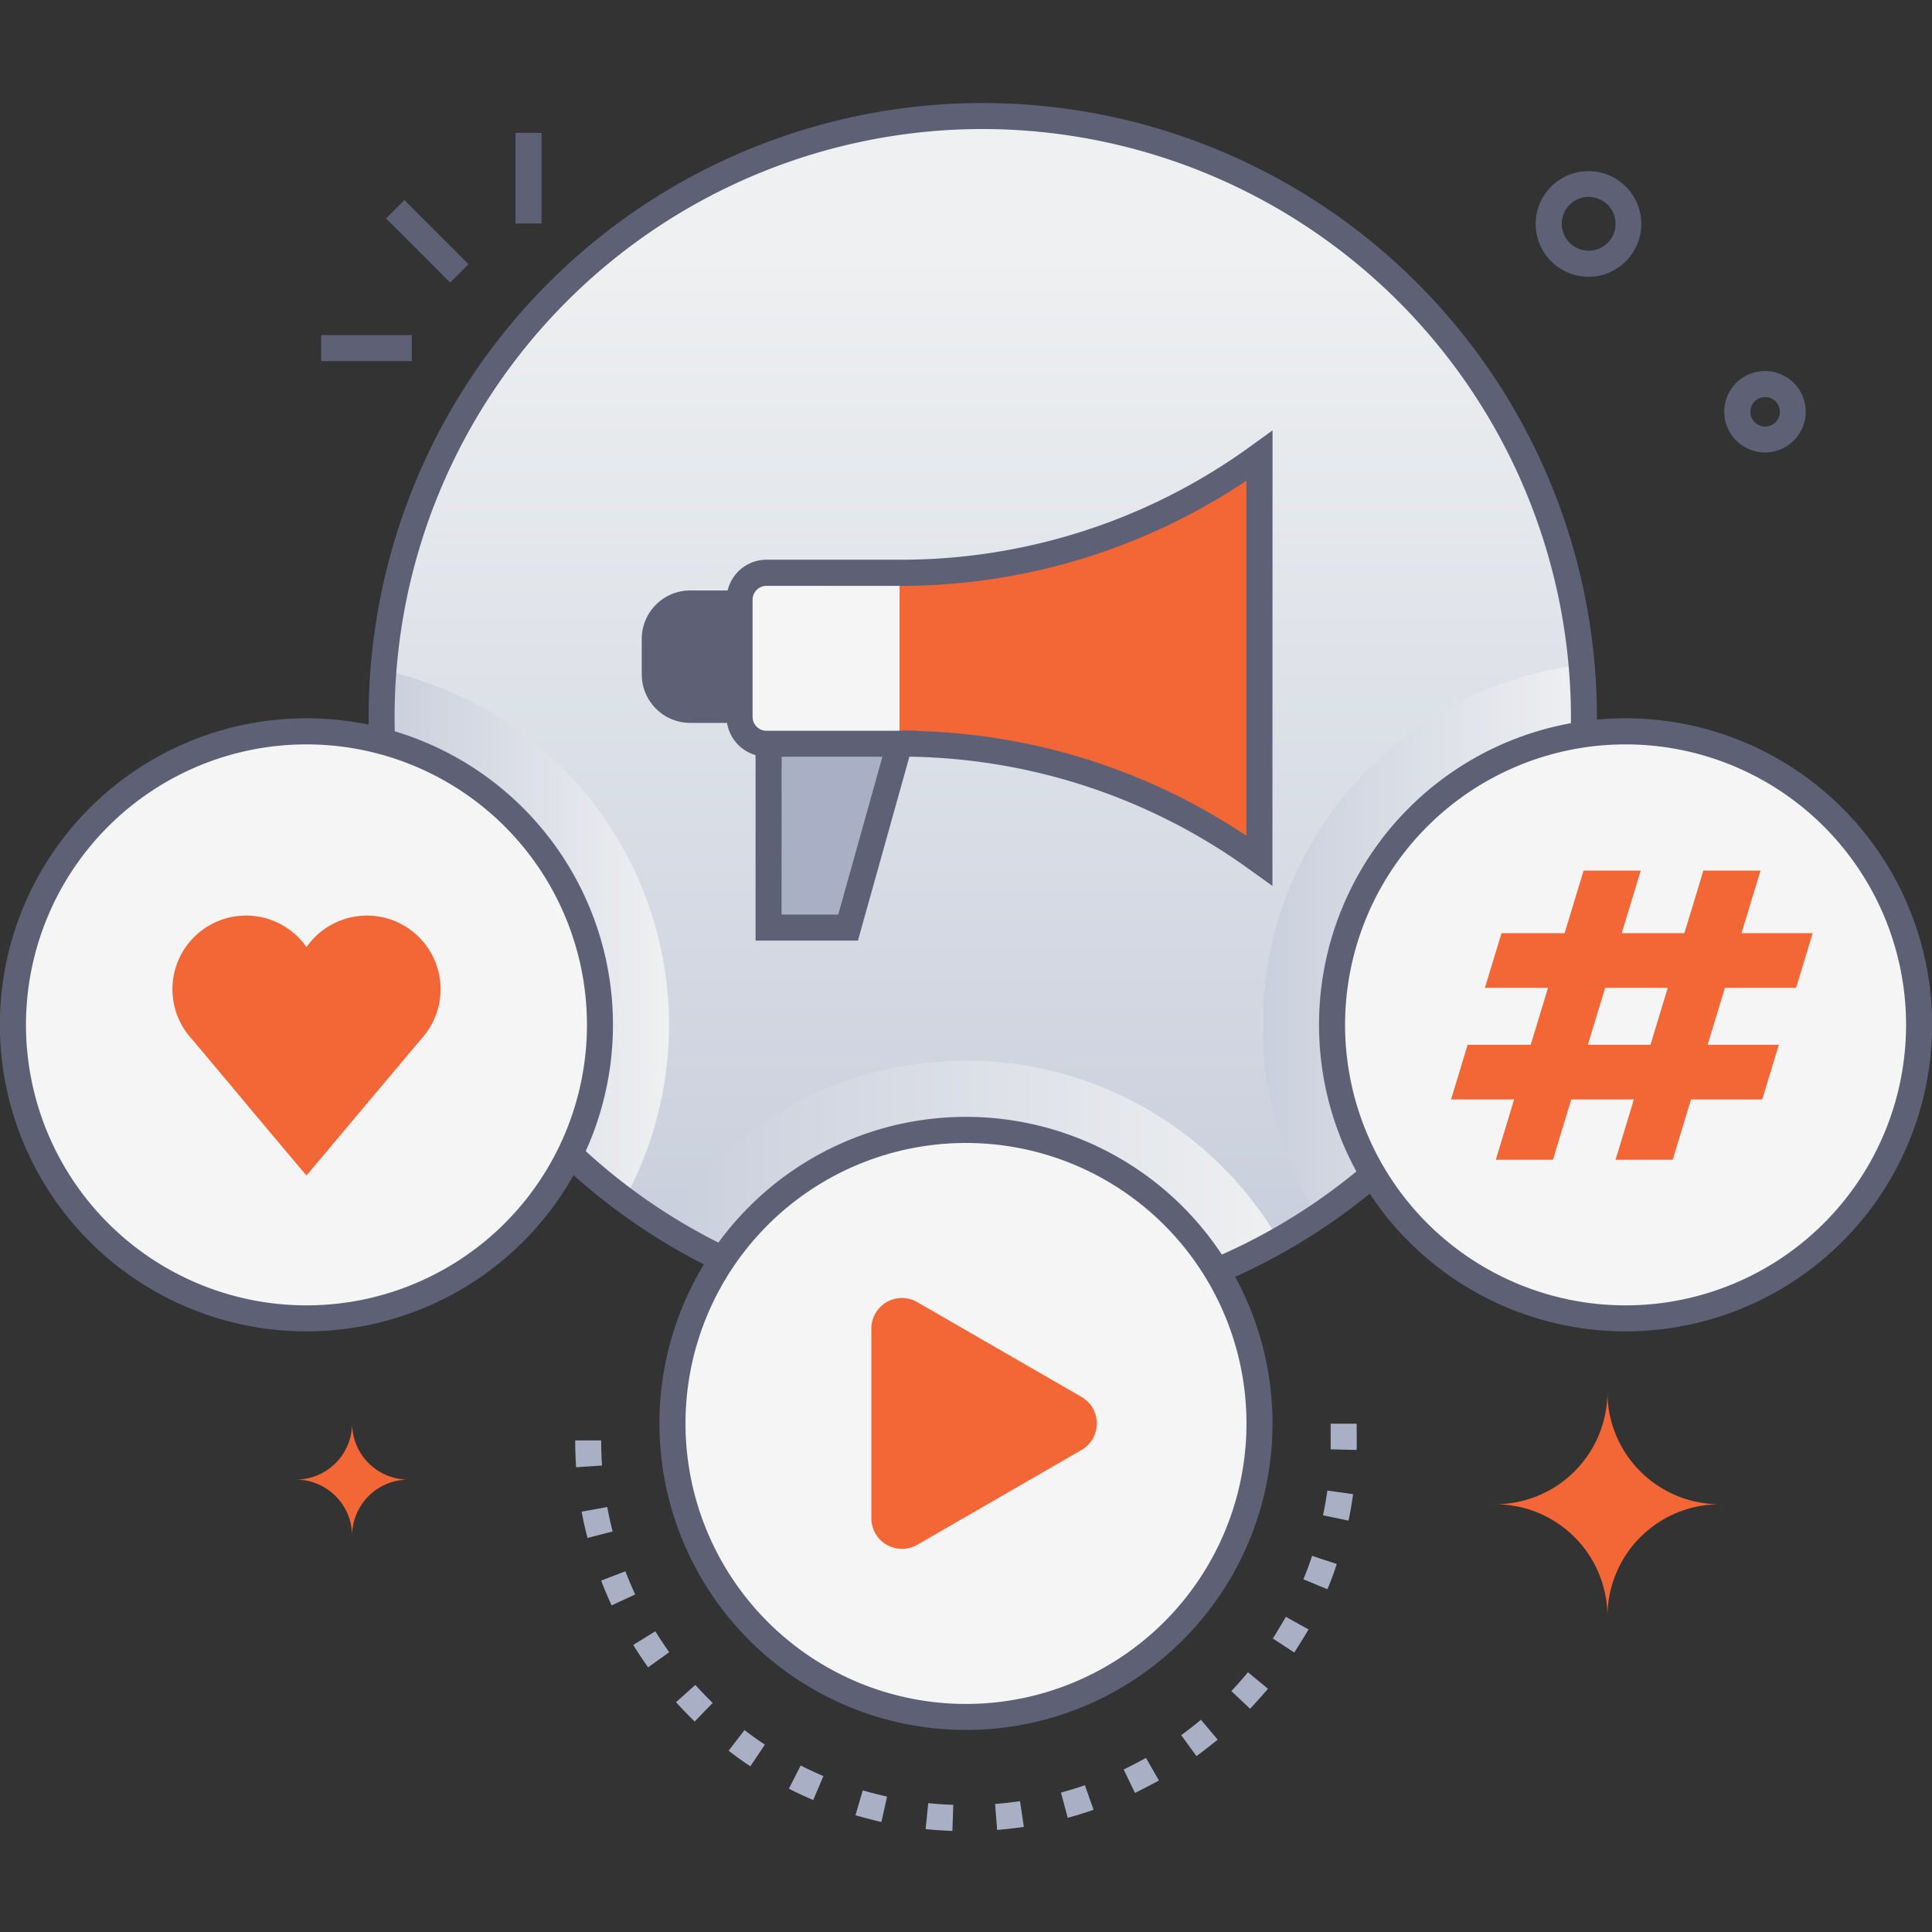 <svg xmlns="http://www.w3.org/2000/svg" xmlns:xlink="http://www.w3.org/1999/xlink" width="150" height="150" viewBox="0 0 150 150">
  <rect x="0" y="0" width="150" height="150" fill="#333333" stroke="none"/>
  <defs>
    <linearGradient id="linear-gradient" x1="0.5" y1="0.925" x2="0.5" y2="0.114" gradientUnits="objectBoundingBox">
      <stop offset="0" stop-color="#cacfdd"/>
      <stop offset="1" stop-color="#eef0f1"/>
    </linearGradient>
    <linearGradient id="linear-gradient-2" y1="0.926" y2="0.114" xlink:href="#linear-gradient"/>
    <linearGradient id="linear-gradient-3" x1="0" y1="0.5" x2="1" y2="0.5" xlink:href="#linear-gradient"/>
    <linearGradient id="linear-gradient-4" x1="0" y1="0.5" x2="1" y2="0.5" xlink:href="#linear-gradient"/>
    <linearGradient id="linear-gradient-5" x1="0" y1="0.5" x2="0.999" y2="0.5" xlink:href="#linear-gradient"/>
  </defs>
  <g id="Social_Media_Marketing" data-name="Social Media Marketing" transform="translate(-1570 -119)">
    <rect id="Rectangle_1" data-name="Rectangle 1" width="150" height="150" transform="translate(1570 119)" fill="none"/>
    <g id="social-media-marketing" transform="translate(1536.99 70.46)">
      <circle id="Ellipse_26" data-name="Ellipse 26" cx="46.676" cy="46.676" r="46.676" transform="translate(62.634 57.549)" fill="url(#linear-gradient)"/>
      <path id="Path_396" data-name="Path 396" d="M214.442,106.206A46.676,46.676,0,1,1,167.766,59.53a46.676,46.676,0,0,1,46.676,46.676Z" transform="translate(-58.456 -1.984)" fill="url(#linear-gradient-2)"/>
      <path id="Path_397" data-name="Path 397" d="M233.727,291.545a46.693,46.693,0,0,1-47.917-1.137,28.151,28.151,0,0,1,47.917,1.137Z" transform="translate(-101.409 -146.705)" fill="url(#linear-gradient-3)"/>
      <path id="Path_398" data-name="Path 398" d="M195.078,393.018c-.7-.024-1.4-.071-2.082-.141l.205-2.018c.642.067,1.295.111,1.944.135Zm3.471-.074-.158-2.018c.646-.05,1.3-.124,1.934-.219l.3,2C199.938,392.81,199.241,392.88,198.549,392.944Zm-8.983-.619c-.673-.151-1.345-.336-2.018-.521l.568-1.934c.622.182,1.255.336,1.887.484Zm14.462-.336-.525-1.947c.622-.168,1.248-.36,1.86-.572l.673,1.907c-.669.239-1.342.444-2.008.622Zm-19.756-1.369c-.639-.269-1.271-.565-1.89-.881l.915-1.8c.578.293,1.17.568,1.762.821Zm24.976-.552-.874-1.82c.582-.282,1.164-.585,1.729-.9l1.009,1.756C210.488,389.443,209.863,389.766,209.247,390.069ZM179.388,388c-.578-.38-1.15-.79-1.682-1.211l1.228-1.6c.515.393,1.046.774,1.584,1.13Zm34.642-.784-1.191-1.631c.521-.38,1.039-.784,1.534-1.2l1.3,1.547c-.552.444-1.1.878-1.661,1.288Zm-38.961-2.691c-.5-.481-.985-.985-1.45-1.5l1.5-1.345c.43.481.888.952,1.345,1.4Zm43.131-.979-1.466-1.386c.444-.471.878-.962,1.288-1.46l1.557,1.281c-.461.528-.915,1.056-1.4,1.557Zm-46.75-3.229c-.4-.565-.79-1.15-1.154-1.739l1.719-1.059c.336.552.7,1.1,1.076,1.624Zm50.191-1.137-1.682-1.1q.5-.812,1.009-1.682l1.762.979c-.367.612-.74,1.214-1.117,1.8Zm-53.022-3.673c-.293-.626-.565-1.275-.814-1.924l1.883-.723c.232.605.488,1.207.76,1.8Zm55.572-1.255-1.863-.77c.246-.6.474-1.211.673-1.823l1.914.636A20.481,20.481,0,0,1,224.19,374.251Zm-57.445-3.982c-.172-.673-.336-1.345-.451-2.038l1.984-.363c.118.636.259,1.275.42,1.9Zm59.08-1.345-1.974-.41c.131-.636.246-1.281.336-1.92l2,.276c-.1.7-.215,1.392-.36,2.068Zm-59.964-4.14c-.047-.673-.071-1.389-.071-2.085h2.018c0,.649.02,1.3.064,1.947Zm60.6-1.345-2.018-.047V361.4h2.018c.01,1.322.013,1.547,0,2.021Z" transform="translate(-88.122 -202.326)" fill="#a9afc4"/>
      <path id="Path_399" data-name="Path 399" d="M139.917,228.593a46.612,46.612,0,0,1-18.7-41.113A28.2,28.2,0,0,1,139.917,228.593Z" transform="translate(-58.442 -86.901)" fill="url(#linear-gradient-4)"/>
      <path id="Path_400" data-name="Path 400" d="M328.755,229.038a28.161,28.161,0,0,1,20.516-42.848A46.632,46.632,0,0,1,328.755,229.038Z" transform="translate(-193.45 -86.045)" fill="url(#linear-gradient-5)"/>
      <path id="Path_401" data-name="Path 401" d="M220.6,204.41l-4,14.284H210.43l0-14.284Z" transform="translate(-117.748 -98.137)" fill="#a9afc4"/>
      <path id="Path_402" data-name="Path 402" d="M189.763,179.342h-4.84a3.767,3.767,0,0,1-3.764-3.764v-2.755a3.767,3.767,0,0,1,3.764-3.764h4.84Zm-4.84-8.264a1.746,1.746,0,0,0-1.746,1.746v2.755a1.746,1.746,0,0,0,1.746,1.746h2.822v-6.246Z" transform="translate(-98.323 -74.676)" fill="#5e6175"/>
      <path id="Path_403" data-name="Path 403" d="M190.745,180.324h-3.831a2.755,2.755,0,0,1-2.755-2.755v-2.755a2.755,2.755,0,0,1,2.755-2.755h3.831Z" transform="translate(-100.314 -76.667)" fill="#5e6175"/>
      <path id="Path_404" data-name="Path 404" d="M216.161,147.081H205.825a2.089,2.089,0,0,0-2.085,2.085v9.1a2.089,2.089,0,0,0,2.085,2.085h10.335a47.51,47.51,0,0,1,27.942,9.083l0-31.436A47.524,47.524,0,0,1,216.161,147.081Z" transform="translate(-113.308 -54.063)" fill="#f26735"/>
      <path id="Path_405" data-name="Path 405" d="M215.377,217.719H207.43v-16.3h12.508Zm-5.93-2.018h4.4l3.434-12.263h-7.83Z" transform="translate(-115.757 -96.152)" fill="#5e6175"/>
      <path id="Path_406" data-name="Path 406" d="M216.161,164.973v13.272H205.825a2.089,2.089,0,0,1-2.085-2.085v-9.115a2.089,2.089,0,0,1,2.085-2.085Z" transform="translate(-113.308 -71.955)" fill="#f5f5f5"/>
      <path id="Path_407" data-name="Path 407" d="M243.118,127.732l-1.709-1.228a46.225,46.225,0,0,0-27.243-8.812H203.834a3.1,3.1,0,0,1-3.094-3.094v-9.1a3.1,3.1,0,0,1,3.094-3.094H214.17A46.222,46.222,0,0,0,241.412,93.6l1.715-1.238Zm-39.283-23.3a1.08,1.08,0,0,0-1.076,1.076v9.1a1.08,1.08,0,0,0,1.076,1.076H214.17a48.216,48.216,0,0,1,26.93,8.156V96.265a48.216,48.216,0,0,1-26.93,8.169Zm59.813-28.961a4.1,4.1,0,1,1,1.69,4.245A4.107,4.107,0,0,1,263.647,75.473Zm4.012-1.238a2.089,2.089,0,1,0,2.012,1.491A2.089,2.089,0,0,0,267.66,74.235Zm13.705,19.843a3.165,3.165,0,0,1-3.1-3.814,3.128,3.128,0,0,1,1.369-1.994,3.161,3.161,0,1,1,1.729,5.808Zm0-4.3a1.137,1.137,0,0,0-1.113.9h0a1.144,1.144,0,1,0,1.113-.9Z" transform="translate(-111.317 -10.407)" fill="#5e6175"/>
      <rect id="Rectangle_15" data-name="Rectangle 15" width="2.018" height="7.036" transform="translate(62.982 65.503) rotate(-45)" fill="#5e6175"/>
      <rect id="Rectangle_16" data-name="Rectangle 16" width="7.036" height="2.018" transform="translate(57.949 74.557)" fill="#5e6175"/>
      <rect id="Rectangle_17" data-name="Rectangle 17" width="2.018" height="7.036" transform="translate(73.037 58.854)" fill="#5e6175"/>
      <path id="Path_408" data-name="Path 408" d="M194.4,362.745a8.721,8.721,0,0,1,8.721,8.721,8.724,8.724,0,0,1,8.721-8.721A8.718,8.718,0,0,1,203.118,354a8.718,8.718,0,0,1-8.721,8.745Zm-93.116-1.914a4.372,4.372,0,0,1,4.372,4.372,4.372,4.372,0,0,1,4.372-4.372,4.372,4.372,0,0,1-4.372-4.372A4.372,4.372,0,0,1,101.28,360.831Z" transform="translate(-45.309 -197.415)" fill="#f26735"/>
      <path id="Path_409" data-name="Path 409" d="M165.775,151.906a47.683,47.683,0,1,1,47.685-47.682A47.737,47.737,0,0,1,165.775,151.906Zm0-93.348a45.665,45.665,0,1,0,45.667,45.667A45.718,45.718,0,0,0,165.775,58.558Z" transform="translate(-56.465)" fill="#5e6175"/>
      <circle id="Ellipse_27" data-name="Ellipse 27" cx="22.786" cy="22.786" r="22.786" transform="translate(136.428 105.325)" fill="#f5f5f5"/>
      <path id="Path_410" data-name="Path 410" d="M361.3,246.181a23.8,23.8,0,1,1,23.8-23.8A23.8,23.8,0,0,1,361.3,246.181Zm0-45.573a21.777,21.777,0,1,0,21.777,21.777A21.777,21.777,0,0,0,361.3,200.608Z" transform="translate(-202.081 -94.274)" fill="#5e6175"/>
      <g id="_" data-name="#">
        <path id="Path_411" data-name="Path 411" d="M382.746,256.173H378.31l6.817-22.453h4.436Z" transform="translate(-229.165 -117.589)" fill="#f26735"/>
        <path id="Path_412" data-name="Path 412" d="M410.386,256.173H405.95l6.821-22.453h4.436Z" transform="translate(-247.509 -117.589)" fill="#f26735"/>
        <path id="Path_414" data-name="Path 414" d="M393.43,273.93l-1.291,4.245H367.98l1.288-4.245Z" transform="translate(-222.309 -144.275)" fill="#f26735"/>
        <path id="Path_413" data-name="Path 413" d="M401.24,248.17l-1.288,4.244H375.79l1.292-4.244Z" transform="translate(-227.493 -127.179)" fill="#f26735"/>
      </g>
      <circle id="Ellipse_28" data-name="Ellipse 28" cx="22.786" cy="22.786" r="22.786" transform="translate(85.222 136.27)" fill="#f5f5f5"/>
      <path id="Path_415" data-name="Path 415" d="M209.045,338.191a23.8,23.8,0,1,1,23.8-23.8A23.8,23.8,0,0,1,209.045,338.191Zm0-45.573A21.777,21.777,0,1,0,230.823,314.4,21.777,21.777,0,0,0,209.045,292.618Z" transform="translate(-101.037 -155.338)" fill="#5e6175"/>
      <path id="Path_416" data-name="Path 416" d="M250.479,344.187l-12.754,7.362a2.378,2.378,0,0,1-3.565-2.058V334.767a2.375,2.375,0,0,1,3.565-2.058l12.754,7.362a2.378,2.378,0,0,1,0,4.117Z" transform="translate(-133.497 -183.072)" fill="#f26735"/>
      <circle id="Ellipse_29" data-name="Ellipse 29" cx="22.786" cy="22.786" r="22.786" transform="translate(34.016 105.325)" fill="#f5f5f5"/>
      <path id="Path_417" data-name="Path 417" d="M56.8,246.181a23.8,23.8,0,1,1,23.8-23.8,23.795,23.795,0,0,1-23.8,23.8Zm0-45.573a21.777,21.777,0,1,0,21.781,21.779A21.777,21.777,0,0,0,56.8,200.608Z" transform="translate(0 -94.274)" fill="#5e6175"/>
      <path id="Path_418" data-name="Path 418" d="M83.2,264.263l8.9-10.588a5.718,5.718,0,1,0-8.9-7.14h0a5.718,5.718,0,1,0-8.9,7.14C74.457,253.84,83.161,264.263,83.2,264.263Z" transform="translate(-26.393 -124.461)" fill="#f26735"/>
    </g>
  </g>
</svg>
